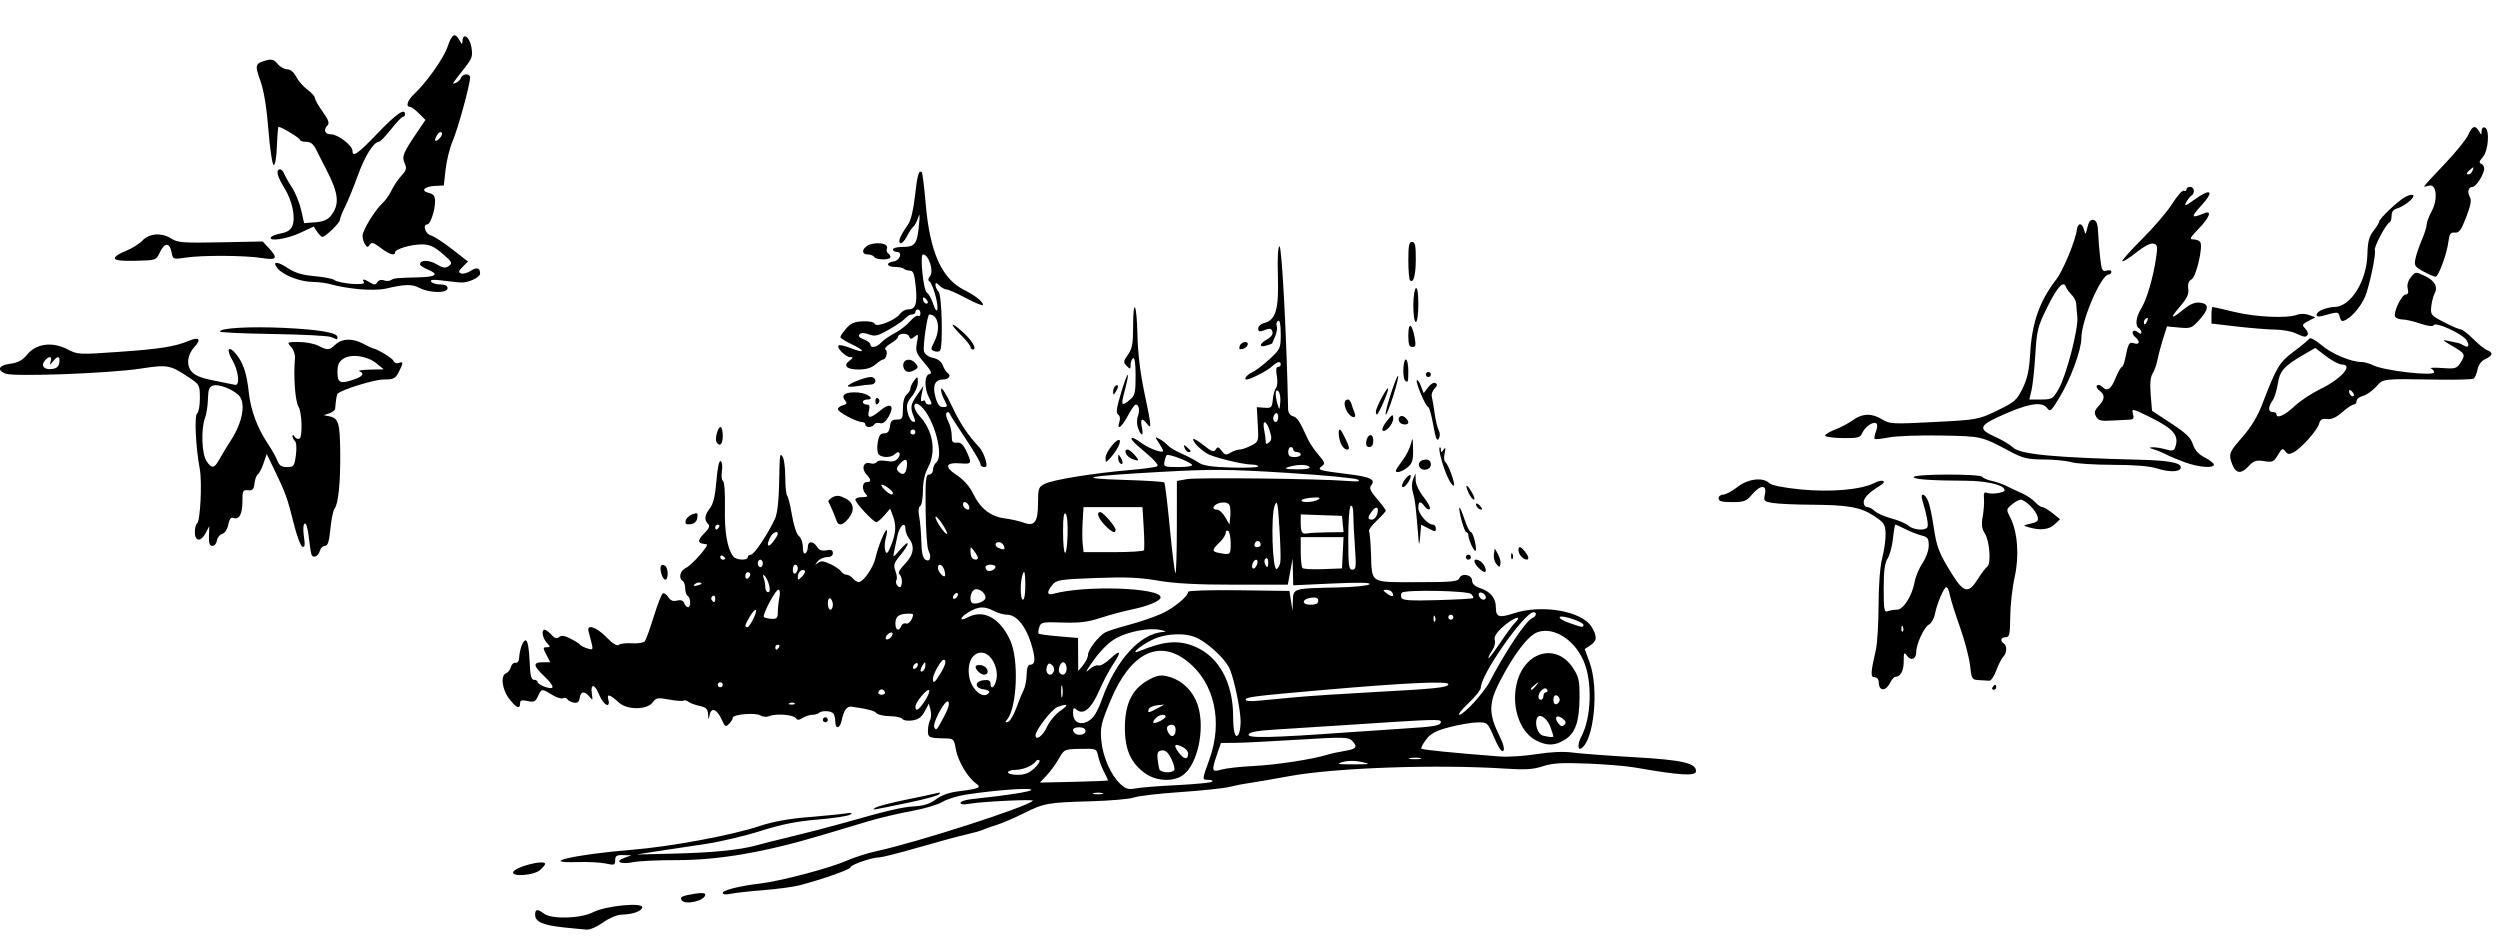 <?xml version="1.0" encoding="UTF-8"?>
<svg width="282mm" height="106mm" version="1.1" viewBox="0 0 999.21 375.59" xmlns="http://www.w3.org/2000/svg">
<g transform="translate(-994.22 -854.53)">
<path d="m1219.5 1225.2c-8.236-0.869-11.4-2.261-11.4-5.015 0-2.344 0.942-2.476 3.559-0.497 3.088 2.336 14.604 1.999 19.649-0.574 5.165-2.635 20.343-4.047 19.602-1.824-0.52 1.561-3.855 2.683-8.41 2.83-1.728 0.056-4.932 1.427-7.241 3.1-2.278 1.65-5.158 2.939-6.4 2.864-1.242-0.075-5.454-0.473-9.359-0.885zm47.143-10.91c-0.771-1.248 0.174-1.709 5.207-2.542 2.754-0.456 4.25-0.333 4.25 0.349 0 2.447-8.135 4.332-9.457 2.192zm16.457-2.856c0-1.121 6.538-2.768 15-3.778 8.075-0.964 27.63-6.113 34.234-9.014 3.154-1.385 8.554-3.127 12-3.871 16.426-3.545 60.398-17.71 62.703-20.198 0.657-0.709-20.896 0.346-25.687 1.257-1.934 0.368-3.25 0.208-3.25-0.395 0-0.557 1.913-1.218 4.25-1.47 15.273-1.642 24.744-3.149 24.053-3.827-0.824-0.809-14.918 0.257-26.065 1.971-3.444 0.53-7.719 1.862-9.5 2.961-1.781 1.099-7.288 2.724-12.238 3.611-4.95 0.887-12.825 2.754-17.5 4.148-4.675 1.394-12.775 3.816-18 5.381-23.451 7.026-41.71 10.154-59 10.107-6.875-0.019-14.381 0.336-16.679 0.788-5.145 1.011-7.78-0.193-3.684-1.684l2.863-1.042-3.25-0.079c-2.675-0.065-3.25 0.298-3.25 2.052 0 1.94-0.335 2.058-3.75 1.316-2.062-0.448-7.108-0.711-11.212-0.585-16.577 0.51-0.585-3.131 21.462-4.887 15.428-1.229 40.268-5.841 51.172-9.501 5.193-1.743 11.638-2.928 19.311-3.551 6.334-0.514 13.092-1.183 15.017-1.486 2.618-0.413 3.096-0.294 1.899 0.472-0.88 0.563-6.731 1.449-13 1.968-8.393 0.695-14.431 1.906-22.899 4.59-6.325 2.005-16.225 4.332-22 5.172s-14.325 2.129-19 2.866l-8.5 1.339 15-0.368c15.823-0.388 26.375-1.449 33-3.319 2.2-0.621 8.725-2.259 14.5-3.639s14.55-3.66 19.5-5.065c18.548-5.264 24.14-6.579 29.223-6.874 3.697-0.214 6.181-1.032 8.5-2.798 2.169-1.652 5.273-2.744 9.183-3.231 8.13-1.012 9.148-1.475 6.826-3.102-3.278-2.296-7.26-9-8.043-13.54-0.724-4.202-0.924-4.414-4.225-4.474-6.509-0.119-6.965-0.316-6.965-3.002 0-1.411 0.379-3.324 0.843-4.25 0.464-0.926 0.546-2.809 0.182-4.184l-0.661-2.5-1.647 3.131c-1.205 2.291-2.528 3.263-4.932 3.623-1.807 0.27-3.593 0.01-3.968-0.58-0.375-0.589-2.625-1.094-5-1.123-2.375-0.028-4.768-0.559-5.318-1.18-0.883-0.997-3.533-1.696-9.862-2.604-2.042-0.293-3.212 1.273-4.098 5.483-0.696 3.306-2.534 3.666-2.556 0.5-0.01-1.238-0.346-2.7-0.75-3.25-0.842-1.146-4.774-1.294-5.848-0.22-0.396 0.396-1.551 0.72-2.567 0.72s-2.755 0.562-3.864 1.25c-1.511 0.936-2.198 0.96-2.737 0.094-0.863-1.385-7.954-1.934-10.601-0.82-1.062 0.446-2.619 0.332-3.572-0.264-1.963-1.226-11.046-0.452-11.046 0.941 0 0.518-0.672 1.613-1.492 2.434-1.323 1.323-1.633 1.173-2.73-1.321-2.06-4.685-4.385-5.631-5.072-2.064-0.382 1.985-0.449 1.936-0.57-0.421-0.11-2.16-0.757-2.803-3.386-3.365-1.788-0.382-3.793-1.132-4.456-1.666-0.663-0.534-1.571-0.745-2.016-0.47-0.446 0.275-3.046 0.083-5.779-0.428-4.514-0.843-5.119-0.729-6.609 1.246-2.189 2.902-10.042 2.956-13.23 0.091-3.805-3.419-5.042-3.81-4.41-1.394 1.019 3.897-1.952 2.356-3.653-1.895-1.784-4.458-3.577-4.596-2.896-0.223 0.394 2.532 0.307 2.621-0.994 1.024-1.951-2.395-3.503-2.195-3.886 0.5-0.231 1.628-0.873 2.153-2.32 1.9-1.1-0.193-2.287-0.813-2.638-1.378s-1.111-0.736-1.69-0.378c-0.578 0.357-2.541-0.258-4.362-1.368-4.183-2.55-4.253-2.544-5.663 0.551-1.003 2.201-1.609 2.481-4.16 1.921-2.332-0.512-2.987-0.31-2.987 0.923 0 2.51-1.554 1.853-4.381-1.854-2.854-3.742-3.518-9.284-1.217-10.167 0.771-0.296 1.632-1.42 1.914-2.497 0.282-1.078 1.114-1.834 1.849-1.681 0.74 0.154 1.381-0.614 1.437-1.721 0.192-3.806 1.643-7.586 2.768-7.213 0.674 0.223 1.249 3.47 1.423 8.043 0.225 5.919 0.625 7.67 1.75 7.67 0.802 0 1.458 0.406 1.458 0.902s1.35 1.373 3 1.948c4.112 1.433 3.922-0.245-0.5-4.415-4.294-4.05-4.415-5.435-0.474-5.435h3.026l-1.551-3c-1.427-2.759-1.416-3 0.129-3 1.565 0 1.567-0.126 0.026-1.829-1.741-1.923-2.249-5.171-0.81-5.171 0.465 0 1.658 0.898 2.652 1.996 1.324 1.463 2.148 1.713 3.083 0.937 0.918-0.762 2.208-0.582 4.598 0.643 1.827 0.936 3.547 2.029 3.822 2.428 0.275 0.399 1.574 1.061 2.886 1.471 2.22 0.694 2.338 0.546 1.702-2.115-0.376-1.573-0.918-3.648-1.204-4.611-0.947-3.187 3.022-1.942 7.09 2.225 2.553 2.614 4.259 3.661 4.984 3.059 0.607-0.503 2.999-0.78 5.316-0.615 2.317 0.165 4.605-0.199 5.084-0.809s2.08-5.035 3.558-9.832c1.478-4.798 3.098-8.978 3.602-9.289 0.503-0.311 1.478 0.336 2.166 1.437 0.883 1.414 1.919 1.835 3.523 1.433 1.544-0.388 2.47-0.055 2.889 1.036 0.339 0.883 1.018 1.606 1.509 1.606 1.222 0 1.133-3.733-0.107-4.5-0.55-0.34-1-1.69-1-3s-0.45-2.66-1-3c-1.817-1.123-1.04-4.161 1.342-5.246 2.289-1.043 9.398-9.132 8.242-9.379-0.321-0.069-0.997-0.181-1.501-0.25-2.179-0.297-2.027-1.59 0.479-4.096 1.984-1.984 2.391-2.976 1.561-3.806-1.621-1.621-1.386-3.572 0.758-6.298 1.326-1.685 2.09-4.904 2.59-10.911 0.448-5.382 1.086-8.289 1.73-7.89 0.561 0.347 0.775 2.14 0.476 3.985s-0.105 3.626 0.431 3.958c0.555 0.343 0.881 4.985 0.757 10.768-0.209 9.707 0.949 16.341 3.389 19.415 1.179 1.486 5.747 1.685 5.747 0.25 0-0.55 0.58-1 1.289-1 1.259 0 6.807-8.324 9.623-14.436 0.878-1.906 1.485-7.032 1.606-13.564 0.236-12.685 0.263-12.887 1.482-11 0.533 0.825 0.976 4.463 0.985 8.083 0.01 3.621 0.347 6.915 0.752 7.32 0.405 0.405 1.279 3.955 1.942 7.888 0.698 4.14 1.861 7.63 2.763 8.29 0.857 0.627 1.558 2.579 1.558 4.338 0 1.878 0.413 2.944 1 2.581 0.55-0.34 1-1.492 1-2.559 0-2.472 2.163-2.511 3.69-0.066 0.819 1.312 1.942 1.727 3.74 1.383 1.903-0.364 2.57-0.072 2.57 1.125 0 1.036-0.855 1.617-2.378 1.617-1.308 0-2.995 0.787-3.75 1.75-1.2 1.53-1.181 1.601 0.154 0.564 1.197-0.931 2.274-0.833 5 0.456 1.911 0.903 3.834 2.225 4.274 2.937s1.397 1.294 2.128 1.294c0.73 0 1.888 0.675 2.573 1.5s1.752 1.475 2.372 1.445c1.883-0.092 5.811-5.815 6.697-9.757 1.014-4.512 3.887-11.565 4.472-10.98 0.233 0.233 0.047 1.744-0.413 3.358-0.461 1.614-0.533 3.798-0.16 4.855 0.559 1.584 0.972 1.186 2.355-2.27 1.938-4.845 2.101-7.904 0.627-11.782l-1.05-2.761-2.317 2.696c-1.274 1.483-2.714 2.695-3.2 2.694-1.192 0-8.384-7.71-8.384-8.985 0-0.557 1.215-1.013 2.7-1.013 2.1 0 2.433-0.267 1.5-1.2-1.689-1.689-1.494-4.8 0.3-4.8 1.933 0 1.898-0.903-0.121-3.134-2.094-2.313-1.079-5.223 1.532-4.394 1.056 0.335 2.219 0.128 2.583-0.462 0.385-0.623 2.016-0.817 3.898-0.464 2.312 0.434 3.616 0.15 4.564-0.994 1.579-1.902 0.536-3.445-1.173-1.736-1.46 1.46-5.025 1.542-6.42 0.147-0.582-0.582-0.772-2.666-0.433-4.748 0.46-2.831 1.074-3.712 2.587-3.713 1.42-1e-3 2.073-0.783 2.3-2.752 0.249-2.16 0.839-2.75 2.75-2.75 2.208 0 2.434-0.407 2.434-4.378 0-2.671 0.585-4.863 1.5-5.622 0.825-0.685 1.5-1.779 1.5-2.431 0-0.653 0.661-2.06 1.468-3.128 1.41-1.864 1.47-1.834 1.5 0.732 0.018 1.47-1.055 3.965-2.384 5.544-1.956 2.324-2.284 3.515-1.724 6.252 0.38 1.859 1.314 3.588 2.075 3.842 1.012 0.337 1.176-0.046 0.611-1.425-1.708-4.169-1.591-5.229 0.988-8.98l2.685-3.906-0.717 3.375c-0.502 2.364-0.385 3.17 0.391 2.691 0.609-0.376 1.107-0.208 1.107 0.375 0 0.582 0.648 1.059 1.441 1.059 1.253 0 1.254-0.359 0.01-2.75-1.955-3.748-1.888-9.012 0.12-9.427 1.204-0.248 0.729-1.301-2.051-4.542-3.245-3.784-3.545-4.608-2.91-8 0.643-3.432 0.556-3.655-0.937-2.419-1.398 1.158-1.732 1.137-2.221-0.139-0.589-1.535-4.447-1.243-4.447 0.337 0 0.455-1.341 1.619-2.98 2.587s-2.524 2.042-1.966 2.386c1.078 0.666 0.239 3.966-1.008 3.966-0.407 0-1.778 0.9-3.046 2-1.534 1.331-3.741 2-6.594 2-4.891 0-6.466-1.482-3.756-3.535 1.559-1.181 1.599-1.407 0.255-1.433-1.854-0.037-5.521-3.749-4.607-4.663 0.341-0.34 2.494 0.131 4.785 1.048 5.763 2.306 6.166 1.181 0.527-1.47-2.535-1.192-4.61-2.497-4.61-2.901 0-0.404 1.045-1.95 2.321-3.436 1.794-2.088 3.31-2.741 6.677-2.875 2.604-0.104 4.514 0.302 4.75 1.009 0.528 1.585 8.26-1.438 10.059-3.932 0.719-0.997 2.126-1.812 3.128-1.812 3.119 0 3.877-2.129 3.203-9-0.506-5.159-0.984-6.503-2.317-6.513-0.924-7e-3 -2.011-0.345-2.417-0.75-0.406-0.405-2.012-0.737-3.571-0.737-3.354 0-3.822-1.72-0.594-2.18 2.575-0.367 3.781-3.82 1.333-3.82-0.865 0-1.573-0.45-1.573-1s1.745-1 3.878-1c4.93 0 5.796-1.13 6.515-8.5 0.442-4.529 0.353-5.285-0.361-3.085-0.52 1.603-1.353 3.178-1.849 3.5-0.497 0.322-1.66 2.062-2.585 3.868-0.925 1.806-2.114 3.016-2.642 2.689-1.01-0.624-0.018-2.996 3.127-7.472 1.082-1.54 2.13-5.883 2.728-11.307 0.933-8.457 1.565-10.652 2.73-9.487 0.297 0.297 0.993 5.884 1.548 12.417 1.651 19.441 6.381 30.059 15.412 34.599 4.485 2.255 7.5 4.651 7.5 5.962 0 0.481-2.993-0.714-6.651-2.655s-7.226-3.529-7.929-3.529c-0.703 0-1.985-0.707-2.849-1.571-1.234-1.234-1.571-1.277-1.571-0.2 0 0.754 0.562 1.934 1.25 2.621 1.355 1.355 1.837 22.396 0.543 23.69-0.389 0.389-1.417 0.434-2.285 0.101-1.426-0.547-1.431-0.891-0.043-3.574 2.729-5.277 1.717-11.068-1.934-11.068-0.795 0-2.648 13.058-2.098 14.79 0.367 1.155 1.862 2.219 3.613 2.569 1.92 0.384 3.316 1.463 3.909 3.022 0.507 1.333 1.407 2.724 2 3.091 1.5 0.927 0.302 2.528-1.891 2.528-3.241 0-4.305 2.389-3.084 6.924 0.817 3.033 1.606 4.076 3.085 4.076 1.896 0 1.914-0.141 0.401-3.068-0.873-1.687-1.389-3.6-1.149-4.25 0.241-0.65 2.135 2.418 4.209 6.818 3.364 7.135 6.264 11.503 11.031 16.613 0.828 0.887 1.909 3.025 2.404 4.75 0.709 2.473 0.597 3.137-0.53 3.137-0.787 0-1.433-0.562-1.436-1.25 0-0.688-2.684-5.244-5.958-10.126s-6.135-9.382-6.357-10c-0.223-0.619-0.767-0.786-1.21-0.373s-0.167 1.947 0.613 3.408c0.78 1.461 1.418 4.048 1.418 5.748 0 2.542 0.365 3.042 2.051 2.813 1.499-0.204 2.508 0.68 3.75 3.284 2.366 4.962 2.199 5.37-2.051 5.019-6.214-0.514-6.907 1.268-1.808 4.646 2.817 1.866 5.21 4.545 6.572 7.359 2.926 6.043 6.972 9.214 12.741 9.983 2.61 0.348 5.983 1.105 7.496 1.682 4.34 1.655 5.749-0.255 5.749-7.791 0-5.928 0.183-6.444 2.75-7.731 3.246-1.628 19.567-4.268 34.02-5.502 5.649-0.482 10.557-1.163 10.907-1.514 0.637-0.637-1.342-2.706-7.597-7.947-4.23-3.544-3.317-4.735 1.104-1.441 3.141 2.34 8.816 4.41 8.816 3.216 0-0.305-0.771-1.73-1.713-3.168-1.674-2.555-1.667-2.589 0.332-1.519 1.125 0.602 2.568 1.724 3.207 2.494s3.077 2.233 5.418 3.251c2.341 1.018 5.407 2.632 6.814 3.586 1.941 1.317 5.142 1.813 13.252 2.054 5.881 0.175 10.692-0.019 10.691-0.432 0-0.412-1.099-0.75-2.44-0.75-3.788 0-15.823-2.979-18.172-4.498-2.932-1.896-5.39-4.46-5.39-5.621 0-0.537 1.826 0.492 4.059 2.286 3.347 2.69 4.216 3.006 4.96 1.802 0.76-1.229 1.135-1.144 2.381 0.536 1.262 1.703 1.779 1.812 3.526 0.745 1.126-0.688 2.751-1.25 3.611-1.25s2.94-0.712 4.622-1.582c3.031-1.567 3.055-1.644 2.669-8.474l-0.39-6.893 3.031 0.224c2.785 0.206 3.058-0.06 3.363-3.272 0.182-1.923 0.772-4.026 1.31-4.674s0.676-2.787 0.307-4.754c-0.442-2.358-0.292-3.576 0.441-3.576 0.611 0 1.111-0.45 1.111-1 0-1.55-1.421-1.188-3.709 0.944-1.716 1.598-8.495 5.056-9.913 5.056-1.362 0 0.047-1.873 2.12-2.817 1.374-0.626 4.524-3.006 7-5.288 4.363-4.022 4.502-4.332 4.502-10.081 0-3.952-0.356-5.711-1.068-5.271-0.588 0.363-0.825 1.295-0.527 2.071s0.012 2.643-0.634 4.149c-0.647 1.506-1.197 2.795-1.223 2.864-0.026 0.069-1.06 0.437-2.297 0.817-3.055 0.939-2.854-0.782 0.287-2.463 1.432-0.767 2.386-2.038 2.191-2.919-0.357-1.611-0.982-1.694-3.978-0.528-1.218 0.474-1.75 0.198-1.75-0.907 0-0.873 1.045-1.85 2.322-2.171 4.677-1.174 5.957-5.451 5.548-18.546-0.231-7.389 0.01-11.976 0.63-12.142 0.938-0.25 2.838 35.582 3.451 65.077 0.03 1.431 0.785 2.536 1.938 2.838 1.73 0.452 2.583 1.772 6.088 9.409 0.654 1.425 2.503 4.125 4.108 6 2.623 3.063 2.754 3.532 1.294 4.61-1.953 1.442-1.064 1.699 10.993 3.179 8.48 1.041 10.681 2.146 8.798 4.414-0.897 1.081-0.392 2.257 2.342 5.451 1.917 2.24 3.486 4.34 3.486 4.666 0 0.326-1.626 2.127-3.614 4.002-1.988 1.875-3.381 3.786-3.097 4.248 0.284 0.461 0.639 4.439 0.789 8.839 0.416 12.215-0.725 11.5 18.35 11.5 13.942 0 16.447-0.232 16.96-1.57 0.867-2.258 5.112-1.446 5.112 0.978 0 1.274 1.117 2.285 3.362 3.043 4.053 1.368 6.138 3.978 6.138 7.681 0 3.834 1.292 4.264 7.059 2.348 11.302-3.754 27.474-0.926 31.249 5.465 2.26 3.826 2.132 5.519-0.553 7.301l-2.245 1.49 1.964 5.381c3.791 10.39 1.758 31.148-3.361 34.312-1.454 0.898-1.443-1.945 0.017-4.673 4.079-7.622 4.523-21.995 0.934-30.268-3.699-8.527-11.927-13.711-18.314-11.538-3.795 1.291-9.565 8.806-15.243 19.854-4.398 8.557-4.431 12.822-0.164 21.444 1.644 3.322 2.237 5.572 1.629 6.18s-1.929-1.298-3.628-5.236c-2.66-6.165-2.689-6.192-6.758-6.134-2.248 0.032-7.221 0.874-11.053 1.873-5.484 1.429-7.483 2.485-9.395 4.964-1.336 1.732-2.198 3.38-1.916 3.662 0.452 0.452 12.824 1.683 31.277 3.113 3.3 0.256 9.94-0.163 14.755-0.929 5.674-0.904 10.777-1.125 14.5-0.628 3.16 0.421 14.222 1.253 24.583 1.847 19.19 1.101 24.662 2.337 24.662 5.567 0 2.107-6.32 1.729-24.5-1.462-3.3-0.579-11.84-1.283-18.978-1.563-10.259-0.403-13.986-0.175-17.787 1.087-3.788 1.258-6.976 1.456-15.021 0.934-27.353-1.774-67.752-0.368-86.213 3.001-7.15 1.305-14.575 2.579-16.5 2.832-1.925 0.253-5.3 0.917-7.5 1.475-2.2 0.559-11.036 1.492-19.636 2.074-8.6 0.582-16.925 1.555-18.5 2.163-1.575 0.608-9.389 1.288-17.364 1.511-17.246 0.484-18.6 0.731-27 4.943-3.575 1.792-8.3 3.813-10.5 4.491s-4.675 1.559-5.5 1.957-3.975 1.281-7 1.961c-3.025 0.68-11.575 3.003-19 5.162s-14.432 3.922-15.572 3.917c-2.851-0.013-11.428 2.991-11.428 4.002 0 0.799-10.844 4.637-20 7.08-2.475 0.66-9 1.554-14.5 1.985-5.5 0.432-11.462 1.092-13.25 1.468-1.978 0.416-3.25 0.286-3.25-0.331zm151.75-39.902c-0.963-0.252-2.538-0.252-3.5 0-0.963 0.252-0.175 0.457 1.75 0.457s2.712-0.206 1.75-0.457zm29.943-3.215c7.256-0.356 13.519-0.974 13.917-1.372 0.398-0.398-0.251-0.724-1.443-0.724-2.684 0-2.693 0.2 0.333-8.189 5.445-15.094 2.053-30.435-8.631-39.043-11.532-9.291-22.994-3.509-30.925 15.6-3.725 8.975-4.125 10.707-3.659 15.84 0.596 6.568 3.747 13.796 7.591 17.413 2.167 2.038 3.233 2.351 6.124 1.795 1.925-0.37 9.437-0.965 16.693-1.321zm-12.798-4.643c-5.699-4.055-8.117-9.351-8.172-17.893-0.062-9.62 2.671-15.534 8.854-19.157 3.395-1.99 5.122-2.416 7.654-1.89 5.186 1.078 9.459 4.555 11.836 9.631 4.266 9.108 1.24 25.804-5.474 30.204-3.858 2.528-10.451 2.127-14.697-0.895zm11.561-1.381c0.316-0.511-0.22-2.538-1.191-4.505-1.257-2.546-2.341-3.503-3.765-3.321-1.575 0.201-1.939 0.892-1.714 3.255 0.157 1.65 0.48 3.562 0.719 4.25 0.502 1.448 5.102 1.696 5.952 0.321zm5.544-6.595c0-0.773-0.87-1.872-1.934-2.441-3.438-1.84-4.177-1.105-1.937 1.925 2.184 2.954 3.871 3.178 3.871 0.515zm-5-9.535c0-1.068-0.6-1.941-1.333-1.941-2.12 0-2.677 1.113-1.581 3.159 1.202 2.247 2.915 1.531 2.915-1.218zm-4.008-5.191c0.012-1.173-2.463-0.879-3.792 0.45-1.983 1.983-1.359 2.686 1.292 1.456 1.371-0.636 2.496-1.493 2.5-1.906zm-3.357-3.294 2.864-1.544-2.923 0.294c-1.608 0.162-3.108 0.857-3.333 1.544-0.53 1.615-0.076 1.575 3.392-0.294zm-19.642 28.745c0-0.165-0.744-1.74-1.661-3.5s-1.952-4.55-2.299-6.2c-0.626-2.974-0.688-2.999-7.083-2.885-6.385 0.114-6.473 0.154-8.623 3.929-1.195 2.098-3.389 5.103-4.876 6.679l-2.704 2.865 13.62-0.294c7.491-0.162 13.623-0.429 13.626-0.594zm-29.529-4.756c1.516-1.405 2.458-2.855 2.092-3.221s-0.979-0.229-1.361 0.305c-1.314 1.834-5.172 3.471-8.182 3.471-1.657 0-3.014 0.45-3.014 1s1.734 1 3.854 1c2.747 0 4.646-0.734 6.611-2.555zm87.535-0.97c9.228-0.465 23.407-2.618 29.5-4.479 1.65-0.504 4.912-1.217 7.25-1.584 4.559-0.716 5.162-1.642 2.682-4.122-1.402-1.402-3.657-1.439-21.271-0.348-10.837 0.671-22.259 1.242-25.383 1.27l-5.68 0.051-1.549 4.547c-2.277 6.684-2.128 7.221 1.701 6.098 1.788-0.524 7.525-1.169 12.75-1.433zm43.316-1.627c-2.63-0.59-5.415-0.584-7.5 0.017-2.829 0.815-2.214 0.953 4.184 0.939 6.996-0.016 7.219-0.08 3.316-0.956zm23.446-1.534c-0.956-0.25-2.756-0.259-4-0.02-1.244 0.239-0.462 0.444 1.738 0.455 2.2 0.011 3.218-0.185 2.262-0.435zm-149.22-12.41c1.016-2.253 3.439-5.178 5.384-6.5 3.623-2.462 3.086-3.119-1.215-1.484-2.193 0.834-8.713 9.254-8.713 11.252 0 2.404 2.939 0.29 4.544-3.268zm77.441-2.088c0.019-4.514-2.468-16.645-4.318-21.064-1.521-3.634-7.888-9.78-12.718-12.278-4.597-2.377-12.516-2.165-18.148 0.486-4.804 2.262-9.475 6.308-5.301 4.592 10.12-4.161 15.932-4.576 22.626-1.615 9.334 4.129 14.832 14.387 14.862 27.731 0.014 6.252 0.878 9.15 2.136 7.166 0.465-0.734 0.852-2.992 0.861-5.018zm42.515 4.222c7.15-0.512 17.5-1.209 23-1.548 12.104-0.747 14.5-1.187 14.5-2.661 0-1.175-2.102-1.104-38 1.275-9.075 0.602-21.414 1.387-27.42 1.745-8.075 0.481-11.041 1.018-11.387 2.061-0.498 1.502 9.126 1.288 39.306-0.873zm-104.5-0.538c0-0.933-0.944-1.5-2.5-1.5-2.428 0-3.193 0.974-1.833 2.333 1.258 1.258 4.333 0.667 4.333-0.833zm-56.469-5.962c1.666-3.133 2.229-5.178 1.599-5.808-1.174-1.174-6.531 8.812-5.565 10.374 0.81 1.311 0.892 1.216 3.967-4.566zm59.581 0.288c0.886-0.997 2.365-3.953 3.286-6.569 5.655-16.067 15.479-26.901 24.82-27.372 1.288-0.065 0.574-0.444-1.638-0.87-4.312-0.831-12.236 0.664-17.08 3.222-3.342 1.765-6.993 5.497-10.528 10.763-2.192 3.265-2.207 3.375-0.219 1.647 1.172-1.019 2.72-1.637 3.439-1.373 0.719 0.264 2.764-0.897 4.543-2.579 4.261-4.029 4.825-3.162 1.329 2.043-1.549 2.306-4.084 7.104-5.634 10.662-3.094 7.103-6.259 9.816-8.896 7.628-1.311-1.088-1.534-0.899-1.534 1.3 0 4.596 4.602 5.445 8.112 1.498zm-30.839-3.409c0.976-2.704 2.305-5.958 2.954-7.231s1.201-4.084 1.227-6.247c0.03-2.505 0.512-3.933 1.328-3.936 2.233-0.01 2.34-2.436 0.383-8.723-2.132-6.85-5.865-11.28-9.505-11.28-1.337 0-3.72-0.672-5.295-1.494-3.859-2.013-6.231-1.885-10.227 0.551-3.529 2.151-3.777 3.89-0.289 2.023 6.349-3.398 12.975 0.192 17.087 9.257 3.468 7.646 2.694 26.698-1.284 31.574-0.909 1.114-0.835 1.308 0.347 0.917 0.825-0.273 2.298-2.708 3.273-5.413zm183.09-2.477c2.502-2.783 5.175-6.271 5.939-7.75 6.357-12.306 14.779-24.9 17.297-25.867 1.548-0.594 1.92-2.323 0.5-2.323-3.668 0-21.1 24.865-21.1 30.098 0 0.895-2.231 3.715-4.957 6.265-2.726 2.55-4.343 4.637-3.593 4.637 0.75 0 3.412-2.277 5.914-5.06zm-219.54-0.547c1.277-1.97 2.024-3.877 1.66-4.238-0.8-0.792-5.47 4.832-5.477 6.595-0.01 2.21 1.435 1.318 3.817-2.357zm-52.092 1.003c-0.332-0.332-1.195-0.368-1.917-0.079-0.798 0.319-0.561 0.556 0.604 0.604 1.054 0.043 1.645-0.193 1.312-0.525zm200.27-2.425c5.775-0.514 19.5-1.415 30.5-2.003 25.746-1.376 30.5-1.874 30.5-3.194 0-1.34-17.003-0.563-49.448 2.259-28.491 2.478-31.552 2.864-31.552 3.981 0 0.49 2.138 0.667 4.75 0.392s9.475-0.921 15.25-1.434zm-93.293-4.21c-0.239-1.244-0.444-0.462-0.455 1.738-0.011 2.2 0.185 3.218 0.435 2.262s0.259-2.756 0.02-4zm-70.899 2.163c-0.197-0.591-0.786-1.075-1.308-1.075s-1.111 0.484-1.308 1.075c-0.197 0.591 0.392 1.075 1.308 1.075s1.505-0.484 1.308-1.075zm41.65 0.143c0.317-0.512-0.669-1.075-2.191-1.25-3.668-0.422-3.681-3.213-0.017-3.634 1.964-0.226 2.75 0.131 2.75 1.25 0 2.807 1.734 1.648 2.382-1.592 0.9-4.501-2.059-10.246-5.483-10.644-3.888-0.452-6.291 3.703-5.437 9.399 0.817 5.447 6.024 9.661 7.996 6.471zm-4.258-8.268c-1.862-1.862-1.422-2.971 1.04-2.62 1.232 0.176 2.39 1.107 2.573 2.07 0.382 2.006-1.822 2.341-3.613 0.55zm-102.2 5.2c0-0.55-0.45-1-1-1s-1 0.45-1 1 0.45 1 1 1 1-0.45 1-1zm86.918-4.368c2.139-3.46 2.654-5.637 1.332-5.626-1.006 0.01-4.25 5.79-4.25 7.575 0 2.163 0.642 1.734 2.918-1.949zm45.415-1.059c0.301-0.785-0.048-1.921-0.776-2.526-0.995-0.826-1.478-0.697-1.944 0.517-0.668 1.742-0.01 3.435 1.339 3.435 0.459 0 1.08-0.642 1.382-1.427zm4.912 0.177c0.573-1.558-0.141-3.75-1.222-3.75-1.101 0-2.164 2.963-1.468 4.09 0.801 1.296 2.151 1.125 2.69-0.34zm-56.261-2.559c-0.013-1.457-0.149-1.484-0.985-0.191-1.266 1.958-1.266 3.282 0 2.5 0.55-0.34 0.993-1.379 0.985-2.309zm-2.985-0.309c0-0.55-0.45-0.722-1-0.382s-1 1.068-1 1.618 0.45 0.722 1 0.382 1-1.068 1-1.618zm68-3.916c0-2.02 4.266-7.503 6.958-8.943 0.958-0.513 5.266-1.877 9.573-3.031 4.307-1.154 10.112-3.144 12.9-4.423 4.912-2.252 10.569-6.923 10.569-8.726 0-0.492 8.978-0.764 20.25-0.614l20.25 0.271 1.216 8 0.142-4.136c0.169-4.927 0.052-4.893 17.897-5.261 6.46-0.133 12.195-0.704 12.745-1.267 0.682-0.699-4.002-0.797-14.75-0.309l-15.75 0.716-0.119-5.371-0.119-5.371-0.958 5.25-0.957 5.25h-21.248c-15.136 0-23.959-0.469-30.674-1.632-7.28-1.261-12.955-1.498-24.926-1.043-14.28 0.543-15.638 0.759-17.25 2.743-2.392 2.943-2.201 4.29 0.5 3.544 12.526-3.461 42.75-2.443 42.75 1.44 0 1.415-4.966 3.51-11.5 4.85-3.3 0.677-8.925 2.193-12.5 3.368-5.037 1.656-8.448 2.074-15.158 1.858-8.105-0.261-8.702-0.142-9.341 1.872-0.376 1.183-0.492 2.342-0.26 2.574 0.233 0.233 3.874 0.715 8.091 1.071l7.668 0.648 0.033 6.603 0.033 6.603 1.967-2.361c1.082-1.298 1.967-3.176 1.967-4.173zm170.49-12.595c3.909-3.909-0.907-2.095-5.24 1.974-2.177 2.044-3.066 3.647-2.686 4.845 0.312 0.984-0.136 2.794-0.996 4.023-0.86 1.228-1.564 2.642-1.564 3.143 0 0.5 2.019-2.101 4.486-5.78 2.467-3.679 5.167-7.371 6-8.204zm-293.99 9.629c0.34-0.55 0.141-1-0.441-1-0.582 0-1.059 0.45-1.059 1s0.198 1 0.441 1c0.242 0 0.719-0.45 1.059-1zm45.312-4.938c0.25-0.75-0.125-1.125-0.875-0.875-0.722 0.241-1.509 1.028-1.75 1.75-0.25 0.75 0.125 1.125 0.875 0.875 0.722-0.241 1.509-1.028 1.75-1.75zm3.543-3.546c0.313-0.816 1.149-1.266 1.857-1 0.708 0.266 1.755-0.529 2.326-1.767 0.938-2.032 0.784-2.242-1.577-2.167-3.67 0.118-4.962 1.152-4.962 3.975 0 2.693 1.461 3.287 2.355 0.958zm-59.057-3.017c2.015-4.225 0.825-4.673-1.583-0.596-1.911 3.236-2.1 4.096-0.901 4.096 0.448 0 1.566-1.575 2.484-3.5zm331.7 2.594c0-1.25-8.841-4.161-9.482-3.122-0.285 0.461 1.395 1.499 3.732 2.307 5.39 1.863 5.75 1.914 5.75 0.815zm-59.317-3.281c-0.319-0.798-0.556-0.561-0.604 0.604-0.043 1.054 0.193 1.645 0.525 1.312 0.332-0.332 0.368-1.195 0.079-1.917zm-262.68-1.793c0-1.523 0.281-4.176 0.625-5.894 0.378-1.891 0.216-3.125-0.41-3.125-1.134 0-6.392 9.905-5.781 10.89 0.208 0.335 1.546 0.674 2.972 0.754 2.202 0.122 2.594-0.274 2.594-2.625zm270 1.981c0-0.55-0.45-1-1-1s-1 0.45-1 1 0.45 1 1 1 1-0.45 1-1zm-248-4.941c0-1.067-0.45-2.219-1-2.559-0.567-0.35-1 0.49-1 1.941 0 1.407 0.45 2.559 1 2.559s1-0.874 1-1.941zm61-2.815c0-2.269-3.204-4.319-4.747-3.038-1.264 1.049-1.698 4.017-0.729 4.985 1.079 1.079 5.476-0.484 5.476-1.946zm133 1.19c0-1.11-0.779-1.474-2.673-1.25-3.893 0.461-4.236 2.816-0.41 2.816 2.132 0 3.083-0.483 3.083-1.566zm-241-0.993c0-0.858-0.457-1.276-1.016-0.931-0.559 0.345-0.757 1.047-0.441 1.559 0.857 1.387 1.457 1.128 1.457-0.628zm302.93-0.068c0.238-0.224-0.123-0.962-0.804-1.64-1.348-1.344-26.378-1.82-27.671-0.526-0.388 0.389-0.477 1.303-0.198 2.032 0.399 1.039 3.505 1.24 14.374 0.933 7.626-0.216 14.06-0.575 14.298-0.799zm-205.93-1.492c0-0.55-0.45-0.722-1-0.382s-1 1.068-1 1.618 0.45 0.722 1 0.382 1-1.068 1-1.618zm26.93-4.132c-0.05-4.418-0.322-5.664-0.93-4.25-1.206 2.807-1.206 10.5 0 10.5 0.568 0 0.97-2.703 0.93-6.25zm184.07 5.309c0-1.18-1.95-2.442-2.667-1.726-0.716 0.716 0.546 2.667 1.726 2.667 0.518 0 0.941-0.423 0.941-0.941zm-37.459-1.992c-0.362-0.587-1.42-1.052-2.35-1.035-1.485 0.028-1.456 0.21 0.236 1.49 2.055 1.555 3.203 1.308 2.114-0.455zm-249-2.817c-0.374-1.512-1.164-3.2-1.756-3.75-0.752-0.699-0.881-0.448-0.429 0.832 0.356 1.007 0.647 2.695 0.647 3.75 0 1.055 0.499 1.918 1.108 1.918 0.707 0 0.863-0.996 0.429-2.75zm-27.401-1.038c-0.721-0.24-1.787 0.038-2.368 0.619-0.742 0.742-0.352 0.872 1.312 0.437 1.352-0.354 1.806-0.807 1.056-1.057zm80.46-0.462c0.014-1.238-0.447-2.568-1.024-2.956-0.647-0.435 0.194-1.99 2.189-4.048 3.515-3.627 4.087-7.04 1.707-10.187-0.807-1.068-1.468-2.793-1.468-3.833 0-3.349-2.415-1.211-3.216 2.848-0.426 2.16-1.03 5.051-1.342 6.426-0.521 2.3-0.325 2.22 2.455-1 3.935-4.558 4.023-2.572 0.097 2.191-2.586 3.138-2.865 4.019-1.993 6.312 0.557 1.466 0.758 3.077 0.447 3.581-0.632 1.023 0.274 2.916 1.397 2.916 0.4 0 0.738-1.012 0.752-2.25zm-60.597-2.809c0-0.518-0.45-0.941-1-0.941s-1 0.702-1 1.559 0.45 1.281 1 0.941 1-1.042 1-1.559zm21.757-1.517c-0.984-0.984-2.757 0.527-2.757 2.35 0 1.526 0.132 1.524 1.69-0.035 0.93-0.93 1.41-1.971 1.067-2.314zm55.767-0.348c-0.725-2.284-2.524-2.837-2.524-0.775 0 1.423 2.12 3.913 2.775 3.259 0.224-0.224 0.112-1.342-0.251-2.483zm-58.524-0.634c0-0.793-0.45-1.441-1-1.441s-1 0.926-1 2.059 0.45 1.781 1 1.441 1-1.266 1-2.059zm151.49-16.743 0.013-18.161 4-0.722c4.051-0.731 52.962-0.18 64 0.721 4.378 0.357 5.543 0.211 4.308-0.541-0.93-0.567-13.72-1.781-28.422-2.699-23.298-1.454-29.693-1.505-49.808-0.397-30.967 1.706-35.304 2.613-15.368 3.214 8.641 0.261 15.955 0.718 16.253 1.016s1.316 8.691 2.262 18.65c0.946 9.959 1.951 17.876 2.234 17.593s0.52-8.687 0.527-18.676zm-72.487 16.195c0-0.491-0.9-0.893-2-0.893-1.949 0-2.606 1.061-1.402 2.264 0.801 0.801 3.402-0.247 3.402-1.371zm104.54-2.689c-0.88-0.88-2.549 1.968-1.833 3.127 0.315 0.509 1.001 0.16 1.526-0.777 0.524-0.937 0.663-1.994 0.307-2.349zm9.316 0.718c0.194-1.332 0.017-7.597-0.393-13.922-0.662-10.196-0.877-11.16-1.901-8.5-1.545 4.013-0.871 25.769 0.781 25.225 0.638-0.21 1.319-1.471 1.513-2.803zm24.944-3.672 0.298-6.25h-8.548-8.548v5.833c0 3.208 0.317 6.151 0.705 6.538 0.388 0.388 4.1 0.575 8.25 0.417l7.545-0.288 0.298-6.25zm4.852-2.404c-0.357-5.035-0.65-10.911-0.65-13.059 0-2.349-0.399-3.659-1-3.287-0.58 0.358-1 5.844-1 13.059 0 10.894 0.205 12.441 1.65 12.441 1.46 0 1.575-1.052 1-9.154zm-236.65 6.654c0-0.825-0.45-1.5-1-1.5s-1 0.675-1 1.5 0.45 1.5 1 1.5 1-0.675 1-1.5zm202-0.559c0-1.133-0.43-1.793-0.956-1.468s-0.703 1.252-0.393 2.059c0.793 2.067 1.349 1.823 1.349-0.591zm-135.82-4.639c-0.519-0.991-1.017-8.215-1.107-16.052-0.141-12.253 0.053-14.25 1.38-14.25 0.849 0 1.544-0.845 1.544-1.878 0-1.033 0.609-2.383 1.353-3.001 3.172-2.633-0.956-17.747-6.122-22.415-3.117-2.816-3.692 0.504-0.655 3.781 5.497 5.932 6.88 14.323 3.423 20.773-1.298 2.422-2 5.642-2 9.176 0 2.995-0.49 5.748-1.09 6.118-0.683 0.422-0.828 2.029-0.388 4.309 0.386 2 0.764 6.465 0.84 9.922 0.097 4.389 0.591 6.57 1.638 7.224 1.857 1.16 2.567-1.065 1.183-3.708zm-81.183 3.257c0-0.242-0.45-0.719-1-1.059s-1-0.141-1 0.441c0 0.582 0.45 1.059 1 1.059s1-0.199 1-0.441zm100.97-0.309c-0.018-0.412-0.693-1.623-1.5-2.691-1.447-1.913-1.468-1.911-1.468 0.083 0 1.113 0.3 2.325 0.667 2.691 0.898 0.898 2.341 0.846 2.301-0.083zm35.077-17.605c-0.727-0.726-1.045 1.403-1.045 6.989 0 10.44 1.412 11.857 1.795 1.8 0.17-4.462-0.148-8.187-0.75-8.789zm65.955 11.914c0-2.442-0.45-4.719-1-5.059s-1 0.036-1 0.836c0 0.8-1.117 2.514-2.483 3.809-3.076 2.918-3.12 3.6-0.267 4.149 4.655 0.897 4.75 0.822 4.75-3.735zm-34.687 2.691c0.237-0.412 0.206-4.463-0.07-9l-0.501-8.25h-11.779-11.779l-0.348 5.75c-0.191 3.163-0.184 7.213 0.017 9l0.365 3.25h11.832c6.507 0 12.026-0.338 12.263-0.75zm-15.626-10.055c-2.682-2.799-3.501-5.195-1.776-5.195 1.109 0 6.089 5.787 6.089 7.077 0 1.662-1.578 0.973-4.313-1.881zm-40.326 8.305c-0.317-0.825-1.202-1.5-1.969-1.5-1.732 0-1.833 1.656-0.143 2.338 2.208 0.891 2.7 0.696 2.112-0.838zm-90.384-4.75c0.044-1.498-1.933-0.702-2.943 1.184-1.759 3.287-1.098 4.703 0.965 2.066 1.075-1.375 1.966-2.837 1.978-3.25zm193.02 4.309c0-1.676-1.774-2.091-2.364-0.553-0.348 0.908 0 1.494 0.895 1.494 0.808 0 1.469-0.423 1.469-0.941zm-127.45-8.581c-1.402-2.066-2.549-3.201-2.549-2.522 0 1.505 4.042 7.335 4.659 6.719 0.242-0.242-0.707-2.131-2.109-4.197zm154.26 3.599 6.313-0.076-0.313-3.25-0.313-3.25-16.5-0.581v3.374c0 3.901 0.494 4.634 2.818 4.185 0.925-0.179 4.523-0.359 7.995-0.402zm-243.31-2.076c0.34-0.55 0.141-1-0.441-1-0.582 0-1.059 0.45-1.059 1s0.198 1 0.441 1c0.242 0 0.719-0.45 1.059-1zm204.08-8.662c-0.351-0.915-1.577-1.352-3.243-1.155-2.902 0.343-4.544 2.817-1.87 2.817 0.896 0 2.396 1.348 3.333 2.995l1.704 2.995 0.321-3.09c0.176-1.7 0.066-3.753-0.244-4.562zm58.948 3.587c0.915-2.884-0.249-3.67-2.002-1.352-1.862 2.461-1.887 3.427-0.089 3.427 0.788 0 1.729-0.934 2.091-2.075zm-163.16-3.425c-0.609-1.586-2.362-2.081-2.362-0.667 0 1.058 1.093 2.167 2.135 2.167 0.441 0 0.543-0.675 0.226-1.5zm139.64-2.528c1.11-0.738 0.506-0.94-2.32-0.775-2.101 0.122-4.04 0.578-4.309 1.012-0.707 1.143 4.852 0.944 6.629-0.237zm-170-2.612c0-0.845-3.248-3.288-4.425-3.328-0.509-0.017-0.059 0.841 1 1.909 1.955 1.971 3.425 2.58 3.425 1.42zm5.575-10.658c0.336-3.147-0.603-3.434-2.907-0.888-1.276 1.41-1.374 2.081-0.442 3.013 1.754 1.754 3.022 0.95 3.349-2.124zm160.92 0.298c-0.716-1.158-4.885-1.158-8.5 0-1.902 0.609-1.11 0.825 3.309 0.9 3.641 0.062 5.578-0.274 5.191-0.9zm-46.951-0.921c-0.741-1.2-9.439-4.521-10.102-3.858-0.28 0.28-0.694 1.47-0.92 2.644-0.383 1.989 2e-4 2.135 5.59 2.135 3.404 0 5.755-0.399 5.432-0.921zm43.451-4.079c0-0.55-0.675-1-1.5-1s-1.5-0.45-1.5-1-0.45-1-1-1-1 0.9-1 2c0 1.467 0.667 2 2.5 2 1.375 0 2.5-0.45 2.5-1zm-12.394-9.499c-1.359-4.343-3.083-4.634-2.232-0.376 0.344 1.719 0.625 3.799 0.625 4.622 0 1.144 0.319 1.233 1.351 0.376 1.064-0.883 1.119-1.865 0.255-4.622zm-141.61 0.499c0-0.55-0.45-1-1-1s-1 0.45-1 1 0.45 1 1 1 1-0.45 1-1zm145-6.059c0-1.133-0.45-1.781-1-1.441s-1 1.266-1 2.059 0.45 1.441 1 1.441 1-0.927 1-2.059zm0.073-10.268c-1.282-1.282-1.442 1.48-0.309 5.327 0.693 2.353 0.755 2.302 1.059-0.877 0.178-1.857-0.16-3.86-0.75-4.45zm-158.79-19.423c0.876-0.963 3.306-2.65 5.401-3.75s4.864-3.239 6.154-4.753c1.29-1.514 2.754-2.5 3.254-2.191 0.5 0.309 0.909-0.14 0.909-0.997s-0.45-1.559-1-1.559-1 0.45-1 1-0.62 1-1.378 1c-0.758 0-1.935 0.672-2.617 1.494s-3.615 2.853-6.519 4.514c-4.505 2.578-5.686 2.866-8.046 1.969-1.844-0.701-3.099-0.718-3.766-0.052-0.667 0.667-0.112 1.337 1.663 2.012 1.464 0.557 2.663 1.474 2.663 2.037 0 1.623 2.537 1.193 4.282-0.725zm21.65-19.076c-0.707-2.571-1.739-4.977-2.294-5.348-0.666-0.444-0.62-1.143 0.134-2.052 1.699-2.048-0.418-8.774-2.761-8.774-1.301 0 0.167 14.444 1.55 15.258 0.709 0.417 1.846 2.442 2.527 4.5 1.713 5.177 2.423 2.162 0.844-3.584zm-3.749 1.609c-0.718-0.718-1.183-0.777-1.183-0.15 0 1.335 1.183 2.517 1.85 1.85 0.284-0.284-0.016-1.049-0.667-1.7zm-164.98 229.11c0.707-2.121 12.798-5.203 12.798-3.262 0 0.348-0.969 1.473-2.153 2.5-2.4 2.082-11.298 2.719-10.645 0.762zm144.87-25.784c0.866-0.558 6.266-1.965 12-3.127 5.734-1.161 11.325-2.359 12.425-2.661 1.331-0.365 1.666-0.215 1 0.449-0.55 0.549-5.725 1.982-11.5 3.184-16.328 3.4-15.711 3.305-13.925 2.154zm264.18-26.756c-6.351-3.131-9.898-12.582-8.17-21.767 2.554-13.58 15.746-17.844 22.699-7.338 2.338 3.534 2.684 5.055 2.653 11.657-0.047 9.791-1.648 14.442-5.869 17.051-3.951 2.442-6.951 2.548-11.312 0.398zm6.744-1.706c0-0.193-0.497-1.777-1.105-3.521-1.336-3.832-4.617-6.014-5.518-3.669-0.925 2.409 0.439 6.346 2.373 6.852 2.355 0.616 4.249 0.766 4.249 0.338zm3.511-7.251c-2.334-1.723-3.38-0.15-1.448 2.178 0.916 1.103 1.546 1.21 2.345 0.399 0.793-0.805 0.547-1.512-0.896-2.577zm-1.012-7.398c0-0.733-0.562-1.521-1.25-1.75-0.744-0.248-1.25 0.461-1.25 1.75s0.506 1.998 1.25 1.75c0.688-0.229 1.25-1.017 1.25-1.75zm-6.5-1.5c0-0.825 0.477-1.5 1.059-1.5 0.583 0 0.767-0.472 0.411-1.049-0.443-0.717-1.095-0.678-2.059 0.122-1.623 1.347-1.893 3.926-0.411 3.926 0.55 0 1-0.675 1-1.5zm-2.872-4.25c1.244-1.586 1.208-1.621-0.378-0.378-0.963 0.755-1.75 1.542-1.75 1.75 0 0.823 0.821 0.293 2.128-1.372zm-285.13 13.75c0-0.55 0.45-1 1-1s1 0.45 1 1-0.45 1-1 1-1-0.45-1-1zm422.69-12.646c-0.378-0.378-0.688-1.512-0.688-2.521 0-1.018-0.715-1.833-1.609-1.833-1.72 0-1.647-1.636 0.494-11 0.566-2.475 1.048-10.51 1.072-17.856 0.027-8.324 0.593-15.482 1.503-19 0.803-3.104 1.386-7.457 1.296-9.673-0.146-3.597-0.641-4.34-4.62-6.933-5.436-3.542-10.229-4.398-25.136-4.489-6.325-0.039-13.21-0.353-15.299-0.698-3.568-0.59-3.761-0.802-3.171-3.489 0.862-3.923-1.827-3.851-5.184 0.139-2.232 2.653-3.151 3-7.936 3-4.143 0-5.411-0.351-5.411-1.5 0-0.825 0.838-1.5 1.863-1.5s3.561-1.35 5.638-3c4.183-3.324 10.276-4.082 12.769-1.588 0.878 0.878 5.573 1.828 12.413 2.512 12.058 1.206 24.373 0.133 29.619-2.58 3.211-1.66 5.267-0.761 2.34 1.023-4.482 2.732-6.642 4.912-6.642 6.705 0 1.06 0.643 1.927 1.429 1.927s2.147 0.719 3.026 1.597c0.878 0.879 3.881 2.2 6.672 2.936 2.791 0.736 5.852 2.042 6.803 2.903 1.897 1.717 6.615 2.11 7.531 0.628 0.528-0.854-0.246-5.018-2.009-10.814-0.986-3.241 1.091-2.803 2.374 0.5 0.587 1.512 1.543 5.994 2.124 9.959 1.22 8.329 2.063 10.511 7.354 19.041 4.699 7.577 6.609 7.946 10.334 2 1.464-2.337 3.157-4.571 3.763-4.964 1.616-1.048 0.948-10.326-0.953-13.227-1.243-1.898-1.451-3.517-0.868-6.776 0.421-2.356 0.647-5.584 0.503-7.175-0.208-2.296 0.068-2.765 1.339-2.277 0.881 0.338 2.954 0.344 4.606 0.013 2.316-0.463 2.759-0.898 1.931-1.895-1.364-1.644-7.88-2.942-14.958-2.979-14.246-0.076-21-0.549-21-1.471 0-1.281 26.662-1.356 27.452-0.077 0.314 0.508 2.028 1.235 3.809 1.615 1.781 0.381 4.364 1.275 5.739 1.987 1.375 0.712 4.099 1.989 6.053 2.838s4.386 2.464 5.405 3.59c1.019 1.126 2.345 2.049 2.947 2.052 0.602 0 2.445 1.093 4.095 2.423l3 2.418-2.208 2.077c-2.239 2.106-5.695 2.491-10.292 1.147-2.45-0.716-2.434-0.746 0.789-1.488 2.769-0.638 3.191-1.099 2.669-2.92-0.712-2.482-4.994-6.678-6.764-6.629-0.657 0.018-2.23 0.896-3.495 1.951-2.225 1.855-2.247 2.023-0.656 5.099 2.986 5.775 3.713 15.385 1.806 23.865-0.934 4.153-1.733 11.264-1.774 15.801-0.065 7.162-0.306 8.25-1.825 8.25-1.903 1e-4 -2.355 1.508-0.75 2.5 1.376 0.851 1.256 3.844-0.213 5.314-0.667 0.667-1.918 3.12-2.779 5.45-0.861 2.33-2.115 4.191-2.787 4.136-0.672-0.055-2.539-0.168-4.149-0.25-2.801-0.143-2.956-0.4-3.563-5.9-0.349-3.163-2.157-10.025-4.017-15.25-1.861-5.225-3.668-10.962-4.017-12.75-0.349-1.788-0.98-3.25-1.403-3.25-0.985 0-3.776 6.527-4.6 10.758-0.349 1.792-1.444 3.692-2.433 4.221-1.926 1.031-5.039 7.815-5.039 10.982 0 2.786-2.085 3.643-3.652 1.5-1.212-1.658-1.348-1.433-1.348 2.225 0 3.778-1.278 6.113-3.376 6.166-0.482 0.012-1.382 1.027-2 2.256-1.215 2.415-2.84 3.343-3.936 2.246zm8.996-24.542c-0.319-0.798-0.556-0.561-0.604 0.604-0.043 1.054 0.193 1.645 0.525 1.312 0.332-0.332 0.368-1.195 0.079-1.917zm-2.351-6.82c2.564-0.01 6.032-5.531 7.08-11.273 0.38-2.079 1.792-5.405 3.139-7.39 1.39-2.048 2.449-5.053 2.449-6.95 0-2.818-0.43-3.445-2.75-4.002-1.512-0.363-4.42-1.497-6.46-2.519-2.041-1.022-3.89-1.858-4.11-1.858-0.22 0-0.659 2.51-0.976 5.577s-1.28 6.652-2.14 7.965c-1.146 1.749-1.564 4.967-1.564 12.03 0 8.382 0.207 9.563 1.582 9.035 0.87-0.334 2.558-0.611 3.75-0.615zm38.168 31.008c0.34-0.55 0.817-1 1.059-1 0.243 0 0.441 0.45 0.441 1s-0.477 1-1.059 1c-0.583 0-0.781-0.45-0.441-1zm-532.1-45.547c-0.707-2.817-0.099-4.004 1.534-2.994 1.339 0.828 1.412 5.541 0.086 5.541-0.539 0-1.269-1.146-1.62-2.547zm326.27-2.62c-2.122-2.314-1.371-3.767 1.131-2.191 1.778 1.119 2.955 4.419 1.525 4.274-0.453-0.046-1.648-0.983-2.657-2.083zm7.506-1.123c-0.73-0.88-1.17-2.638-0.978-3.906l0.349-2.305 1.291 2.302c0.71 1.266 1.15 3.024 0.978 3.906-0.287 1.47-0.424 1.47-1.64 0zm-12.173-2.711c0-0.55 0.45-1 1-1s1 0.45 1 1-0.45 1-1 1-1-0.45-1-1zm18.079-0.583c0.048-1.165 0.285-1.402 0.604-0.604 0.289 0.722 0.253 1.584-0.079 1.917-0.332 0.332-0.569-0.258-0.525-1.312zm4.121 0.383c-1.269-1.269-1.642-3.8-0.56-3.8 0.776 0 3.284 3.203 3.328 4.25 0.048 1.137-1.42 0.898-2.768-0.45zm-483.63-0.967c-0.235-0.733-0.719-3.927-1.074-7.097-0.375-3.345-1.055-5.511-1.621-5.161-0.569 0.351-0.691 2.492-0.294 5.141 0.52 3.469 0.379 4.438-0.6 4.112-0.704-0.235-2.276-4.455-3.493-9.378-2.469-9.989-3.259-12.178-7.687-21.316l-3.084-6.365-1.294 3.765c-0.712 2.071-1.734 4.037-2.27 4.368-0.537 0.332-1.129 1.952-1.316 3.6-0.276 2.43-0.766 2.952-2.59 2.759-2.053-0.217-2.25 0.18-2.25 4.55 0 5.035-1.313 7.389-3.625 6.502-0.936-0.359-1.59 0.514-2.03 2.711-0.382 1.908-1.386 3.434-2.441 3.71-0.986 0.258-1.93 1.435-2.098 2.617s-0.981 2.148-1.806 2.148c-1.102 0-1.465-1.047-1.368-3.948l0.132-3.948-1.413 2.698c-1.921 3.666-4.35 3.53-4.35-0.243 0-1.617 0.382-3.177 0.849-3.466 1.316-0.813 2.109-16.53 1.103-21.866-1.62-8.592-2.225-21.44-1.044-22.17 0.601-0.371 1.092-3.102 1.092-6.068 0-5.232-0.127-5.478-4.25-8.234-7.636-5.105-8.599-5.284-19.413-3.612-12.334 1.907-50.969 3.336-54.087 2-3.543-1.518-2.638-3.328 1.972-3.946 3.138-0.421 4.886-1.379 6.807-3.733 3.541-4.338 10.054-5.165 16.053-2.038 4.073 2.123 4.563 2.148 20.296 1.044 16.862-1.183 22.553-2.078 28.191-4.434 4.046-1.691 5.12-0.653 2.375 2.294-2.938 3.154-3.47 7.307-1.277 9.974 1.286 1.565 3.919 2.634 8.832 3.588 3.85 0.747 7.675 1.527 8.5 1.734 2.142 0.535 1.493-5.624-1.046-9.928-2.544-4.312-1.523-6.041 1.448-2.451 2.935 3.546 4.338 7.758 5.171 15.514 0.754 7.024 3.44 14.232 7.606 20.414 1.547 2.296 3.253 5.333 3.792 6.75 0.74 1.947 1.684 2.576 3.868 2.576 2.683 0 2.935-0.334 3.532-4.693 0.374-2.727 0.221-5.115-0.364-5.7-0.554-0.554-1-1.48-0.992-2.057 0.01-0.578 0.408-0.43 0.888 0.328s1.356 1.079 1.946 0.715c1.248-0.771 0.945-10.503-0.394-12.652-1.372-2.202-2.102-12.106-1.435-19.474 0.126-1.393-0.572-3.418-1.551-4.5-1.747-1.931-1.689-1.967 3.125-1.961 2.698 3e-3 6.194 0.678 7.769 1.5 3.706 1.933 4.295 1.889 6.866-0.506 2.631-2.451 6.817-2.561 11.069-0.292 1.76 0.939 3.425 1.744 3.7 1.788 1.975 0.315 7.947 3.922 8.385 5.064 0.3 0.781 1.223 1.144 2.077 0.816 1.929-0.74 1.932-0.038 0.012 3.674-1.351 2.612-2.048 2.95-6.08 2.95-3.638 0-16.322 3.905-18.312 5.638-0.37 0.322-0.75 2.602-1 5.995-0.046 0.623-1.096 1.468-2.333 1.877l-2.25 0.744 2.177 0.433c3.737 0.743 4.306 2.597 4.423 14.408 0.12 12.138-0.747 20.644-2.304 22.601-0.523 0.658-1.254 4.258-1.624 8-0.502 5.083-1.052 6.804-2.173 6.804-0.825 0-1.737 0.867-2.028 1.926-0.642 2.345-2.81 3.243-3.399 1.407zm-36.776-37.932c0.937-1.705 2.991-5.091 4.564-7.525 4.892-7.568 6.163-15.321 2.99-18.244-2.704-2.492-7.916-4.404-10.107-3.709-1.497 0.475-1.927 1.62-2.012 5.363-0.06 2.617-0.586 6.016-1.17 7.552-1.642 4.32-1.32 14.339 0.553 17.198 2.118 3.232 3.124 3.109 5.181-0.635zm54.054-31.998c3.294-1.148 4.019-2.385 1.899-3.24-0.688-0.278 1.225-0.556 4.25-0.619l5.5-0.115-2.872-2.349c-3.719-3.042-10.127-3.954-13.278-1.889-1.8 1.179-2.35 2.45-2.35 5.425 0 4.328 1.121 4.785 6.851 2.787zm-118.03-6.652c0.383-2.697-0.575-2.886-2.541-0.5-1.373 1.667-1.416 1.667-0.892 0 0.668-2.125-0.69-2.294-2.351-0.294-1.708 2.058-0.321 3.713 2.808 3.351 1.874-0.217 2.75-0.969 2.975-2.557zm564.42 72.978c-0.682-1.445-1.24-3.212-1.24-3.927 0-0.715-0.374-1.301-0.832-1.301-0.807 0-3.322-9.18-2.688-9.813 0.174-0.174 1.073 1.963 1.998 4.748 0.925 2.786 2.076 5.065 2.557 5.065 0.881 0 2.533 6.766 1.824 7.474-0.209 0.209-0.938-0.801-1.62-2.246zm-21.077-1.228c-1.095-13.839-1.451-16.912-2.27-19.593-0.598-1.957-0.591-3.977 0.018-5.5l0.962-2.407 0.063 2.809c0.036 1.583 1.445 4.528 3.23 6.75 1.742 2.168 2.83 4.278 2.418 4.69-0.412 0.412-1.324-0.038-2.027-1-1.74-2.38-2.558-2.196-2.558 0.577 0 2.401 3.722 6.674 5.814 6.674 0.652 0 1.186 0.686 1.186 1.526 0 1.367-0.306 1.367-2.945 0l-2.945-1.523-0.374 4.747c-0.206 2.611-0.463 3.622-0.572 2.247zm-293-8.556c0.186-0.945 1.382-2.103 2.658-2.574 2.029-0.749 2.279-0.576 2 1.387-0.209 1.469-1.126 2.357-2.658 2.574-1.767 0.25-2.256-0.089-2-1.387zm60.226-0.194c-0.475-1.51-2.058-5.228-3.166-7.432-0.189-0.375 0.581-1.176 1.709-1.78 1.574-0.842 2.753-0.736 5.061 0.458 3.516 1.818 3.907 4.848 1.065 8.255-2.251 2.699-3.922 2.878-4.669 0.5zm256.07-5.317c-1.026-1.66-0.105-1.89 1.331-0.333 0.709 0.77 0.848 1.399 0.309 1.399-0.539 0-1.277-0.48-1.639-1.067zm-3.336-5.563c-1.679-3.684-0.871-3.906 1.236-0.34 0.965 1.633 1.351 2.969 0.858 2.969-0.493 0-1.435-1.183-2.094-2.629zm-26.153-4.315c1.074-2.007 3.03-3.652 3.03-2.549 0 1.374-2.132 4.493-3.07 4.493-0.653 0-0.639-0.675 0.041-1.944zm17.815-1.896c-2.027-4.371-3.921-11.358-3.258-12.02 0.26-0.26 0.48 0.165 0.488 0.944 0.013 1.171 0.2 1.157 1.081-0.083 0.812-1.143 0.913-0.808 0.427 1.405-0.351 1.598-0.258 3.173 0.207 3.5 1.272 0.895 4.204 9.018 3.428 9.498-0.372 0.23-1.439-1.23-2.373-3.243zm-20.785-2.727c0-0.312 1.183-2.118 2.629-4.014s2.975-4.903 3.398-6.683c0.681-2.868 0.78-2.629 0.871 2.103 0.084 4.389-0.298 5.674-2.148 7.217-2.164 1.806-4.75 2.555-4.75 1.377zm304.07-0.925c-2.848-0.902-9.089-1.405-17.5-1.412-7.19-0.01-14.645-0.48-16.566-1.053s-6.871-1.059-11-1.08c-6.325-0.032-8.372-0.497-13.007-2.954-12.172-6.453-11.555-6.307-28-6.62-8.525-0.162-17.898 0.173-20.829 0.746s-5.531 0.839-5.778 0.592c-0.247-0.247 0-1.62 0.541-3.052 0.598-1.572 0.625-2.829 0.069-3.173-1.318-0.814-4.475 1.382-5.57 3.875-0.83 1.889-1.706 2.113-7.933 2.025-3.85-0.054-6.965-0.504-6.923-1 0.042-0.496 1.857-1.576 4.032-2.401 2.175-0.825 5.36-2.513 7.077-3.75 3.837-2.765 7.588-2.861 11.733-0.3 2.974 1.838 4.164 1.898 20.732 1.04 17.374-0.9 17.664-0.952 25.203-4.581 6.967-3.354 7.846-4.119 10.16-8.848 1.927-3.939 2.655-7.314 3.046-14.119 0.698-12.166 3.786-20.894 10.417-29.442 2.682-3.457 7.618-15.348 8.216-19.79 0.4-2.969 2.144-2.981 2.889-0.019 0.528 2.1 0.649 2.009 1.342-0.997 0.536-2.33 1.251-3.21 2.42-2.981 1.241 0.243 1.714 1.578 1.88 5.306 0.122 2.74 0.504 7.36 0.849 10.267 0.547 4.611 0.87 5.209 2.528 4.683 1.058-0.336 1.901-0.13 1.901 0.464 0 0.587-0.46 1.067-1.022 1.067-3.064 0-10.978 18.379-10.978 25.493 0 4.633-4.192 16.083-8.555 23.367-3.519 5.876-3.914 6.219-5.17 4.5-2.085-2.852-8.25-1.67-19.974 3.829-7.261 3.406-7.342 4.814-0.455 7.86 2.547 1.127 5.638 2.995 6.87 4.152 2.894 2.719 16.485 4.021 50.785 4.867 11.964 0.295 16.868 1.31 16.199 3.353-0.531 1.621-4.661 1.657-9.626 0.086zm-39.133-31.766c3.08-5.356 7.946-24.108 7.457-28.742-0.203-1.925-0.401-4.314-0.441-5.308-0.039-0.994-0.889-2.626-1.889-3.625-1-0.999-2.013-2.404-2.252-3.122-0.906-2.719-3.462 0.087-7.45 8.179-3.796 7.702-4.179 9.221-4.758 18.876-0.346 5.775-1.027 12.188-1.513 14.25l-0.883 3.75 4.645-0.01c4.41-0.01 4.768-0.222 7.085-4.25zm70.32 32.008c-0.541-0.688-1.275-2.467-1.63-3.954-0.544-2.28 0.178-3.636 4.612-8.658 3.58-4.054 6.156-8.297 8.074-13.296 5.715-14.899 6.78-16.676 12.611-21.039 3.065-2.293 5.868-4.608 6.229-5.144 0.369-0.547 2.485 0.59 4.824 2.592 4.078 3.491 11.806 6.749 16.007 6.749 1.161 0 3.327 0.612 4.812 1.36 4.219 2.125 24.2 4.4 24.2 2.755 0-0.522-0.562-1.214-1.25-1.539s1.309-0.398 4.437-0.162c5.131 0.387 5.84 0.195 7.25-1.957 2.252-3.436 2.069-3.829-3.187-6.857-3.925-2.262-4.229-2.62-1.75-2.064 1.65 0.37 3.45 0.751 4 0.847 0.55 0.096 1.592 0.544 2.317 0.996 1.92 1.199 2.505 0.11 1.127-2.097-1.558-2.495-12.22-7.416-13.084-6.039-0.419 0.668-2.294 0.457-5.428-0.611-2.633-0.897-5.806-1.631-7.051-1.631-1.245 0-2.565-0.489-2.935-1.087-0.941-1.522 2.563-8.913 4.225-8.913 0.93 0 1.181-0.74 0.787-2.313-0.368-1.468 0.092-3.144 1.262-4.588 1.82-2.248 1.887-2.254 5.551-0.506 4.052 1.932 5.368 4.344 3.885 7.12-0.525 0.983-1.113 3.312-1.305 5.175-0.332 3.207-0.058 3.538 5.15 6.228 3.025 1.563 6.028 2.851 6.673 2.863 0.645 0.012 2.895 1.748 5 3.857 2.105 2.11 4.614 4.12 5.577 4.469 2.459 0.89 2.176 2.18-0.773 3.524-1.595 0.727-2.746 2.264-3.129 4.181-0.334 1.668-1.042 3.301-1.575 3.631-0.533 0.329-6.662 0.513-13.621 0.408-23.521-0.354-22.222-0.502-25.388 2.885-1.567 1.677-3.956 3.327-5.307 3.666-1.351 0.339-2.457 1.243-2.457 2.008s-0.503 1.392-1.118 1.392-2.685 1.376-4.601 3.058c-2.371 2.082-4.313 2.96-6.082 2.75-1.954-0.232-2.736 0.219-3.149 1.815-0.667 2.576-7.062 9.778-10.154 11.432-1.836 0.983-2.443 0.916-3.385-0.372-0.994-1.36-1.388-1.162-2.95 1.482-1.631 2.761-2.155 2.995-5.521 2.457-3.105-0.497-4.103-0.185-6.054 1.891-2.59 2.757-4.247 3.115-5.727 1.236zm23.901-25.057c2.224-2.094 6.81-5.146 10.191-6.783 8.555-4.141 13.633-9.909 8.724-9.909-1.058 0-3.876-1.491-6.263-3.312l-4.34-3.312-4.987 2.906c-7.503 4.372-9.202 6.333-9.979 11.512-0.382 2.55-1.328 5.539-2.102 6.644-1.831 2.613-1.791 4.563 0.093 4.563 0.825 0 1.5 0.4 1.5 0.889 0 1.909 3.305 0.434 7.161-3.196zm23.022-5.909c-0.718-0.718-1.183-0.777-1.183-0.15 0 1.335 1.183 2.517 1.85 1.85 0.284-0.284-0.016-1.049-0.667-1.7zm-372.68 30.217c-0.923-1.494 0.361-3 2.559-3 1.274 0 1.941 0.687 1.941 2 0 2.121-3.347 2.865-4.5 1zm305.96-1.886c-2.769-0.998-6.118-2.393-7.442-3.102-1.324-0.708-3.558-1.637-4.965-2.064-2.054-0.623-2.163-0.793-0.552-0.862 1.104-0.047 3.434 0.323 5.178 0.824 2.486 0.713 3.295 0.588 3.743-0.582 1.85-4.821-0.343-7.534-9.888-12.234-7.429-3.657-7.503-3.669-6.83-1.094 0.383 1.465 0.024 2.011-1.344 2.04-1.027 0.022-4.246 0.186-7.154 0.364-4.424 0.272-5.459 0.01-6.336-1.634-0.829-1.55-0.613-2.423 1.037-4.179 2.545-2.708 2.641-4.465 0.337-6.149-0.962-0.703-1.404-1.623-0.983-2.044s1.298-0.233 1.948 0.418c2.127 2.127 3.555 1.256 5.434-3.313 1.017-2.473 2.151-4.498 2.52-4.5 0.369 0 0.965-1.466 1.325-3.254 1.278-6.35 1.574-6.863 3.586-6.224 2.279 0.723 2.535-0.77 0.43-2.517-0.819-0.68-1.229-1.657-0.911-2.171 0.341-0.552 1.156-0.456 1.989 0.236 0.929 0.771 1.411 0.808 1.411 0.108 0-0.585-0.45-1.341-1-1.681-1.591-0.984-1.165-4.496 0.963-7.939 2.191-3.545 4.78-12.388 5.927-20.24 0.661-4.53 0.529-5.239-1.057-5.654-1.119-0.293-3.75 1.068-6.869 3.551-2.78 2.214-5.288 3.792-5.572 3.508-0.284-0.284 3.268-4.277 7.894-8.871 4.626-4.595 10.062-10.963 12.081-14.152 2.018-3.189 4.111-5.525 4.651-5.191 0.54 0.334 0.982 0.13 0.982-0.452s0.675-1.059 1.5-1.059c1.678 0 2.046 2.544 0.505 3.497-0.547 0.338-1.497 1.554-2.111 2.701-0.903 1.687-0.25 1.464 3.413-1.166 6.574-4.721 7.992-3.403 2.635 2.449-4.336 4.736-4.111 5.257 1.308 3.027 3.12-1.284 1.951 1.807-2.365 6.254-3.505 3.611-3.81 4.24-2.059 4.24 1.131 0 2.353 0.48 2.716 1.067 1.175 1.902-1.641 13.916-3.495 14.908-1.177 0.63-1.589 1.799-1.311 3.722 0.307 2.127-0.474 3.828-3.243 7.053-4.305 5.015-3.828 5.417 1.424 1.197 2.785-2.238 4.571-2.945 6.691-2.647 3.622 0.509 3.414 2.63-0.7 7.151-2.727 2.996-3.338 3.214-7.814 2.784l-4.856-0.467-1.548 4.866c-0.852 2.676-1.849 6.441-2.217 8.366-0.368 1.925-1.254 4.428-1.97 5.562-0.885 1.402-1.133 4.122-0.775 8.5l0.526 6.438 7.624 5c5.905 3.873 7.872 5.767 8.723 8.401 0.756 2.34 2.238 3.985 4.75 5.274 2.008 1.03 3.651 2.312 3.651 2.849 0 1.547-6.038 1.07-11.535-0.91zm-15.083-56.666c0.342-0.89 0.174-1.291-0.393-0.941-0.544 0.336-0.989 1.034-0.989 1.552 0 1.438 0.717 1.121 1.382-0.611zm-410.71 56.885c-0.367-0.367-0.653-1.379-0.636-2.25 0.025-1.3 0.22-1.257 1.092 0.242 1.077 1.852 0.765 3.228-0.455 2.008zm-5.667-2.093c0-2.233 4.598-7.975 5.591-6.982 0.712 0.712-1.252 4.462-3.726 7.118-1.862 1.999-1.865 1.999-1.865-0.135zm10.25 0.323c-2.154-0.993-3.167-3.563-1.405-3.563 1 0 4.662 3.879 4.066 4.307-0.226 0.162-1.423-0.172-2.66-0.743zm21.334-4.205c-0.527-1.372-0.38-1.434 0.893-0.378 1.735 1.44 1.916 2.019 0.63 2.019-0.491 0-1.177-0.739-1.523-1.641zm62.346-2.043c-0.561-1.476-0.888-3.561-0.725-4.631 0.214-1.413 0.909-0.677 2.532 2.684 1.842 3.813 1.97 4.632 0.725 4.632-0.831 0-1.971-1.208-2.532-2.684zm10.251-0.487c0.471-3.201 2.82-3.544 2.82-0.412 0 1.681-0.548 2.583-1.569 2.583-1.042 0-1.462-0.73-1.25-2.172zm-259.65 0.218c-0.79-1.278 0.456-6.046 1.58-6.046 0.49 0 0.892 1.575 0.892 3.5 0 3.339-1.211 4.586-2.472 2.546zm286.43-6.884c-0.704-3.939-1.602-7.162-1.997-7.162-0.971 0-5.242-10.054-4.561-10.736 0.298-0.298 1.034 0.753 1.635 2.336l1.094 2.877 1.797-2.382c1.013-1.343 2.296-2.073 2.942-1.675 0.819 0.506 0.707 1.146-0.397 2.249-0.848 0.848-1.339 2.282-1.092 3.186 0.247 0.905 0.757 3.895 1.133 6.645 0.376 2.75 1.107 5.793 1.626 6.763 0.58 1.083 0.588 2.399 0.021 3.412-0.686 1.225-1.251-0.19-2.203-5.513zm-117.96 1.338c-0.536-1.409-0.588-3.482-0.119-4.75 0.881-2.385 0.47-4.75-0.826-4.75-0.428 0-1.852 2.025-3.165 4.5-2.466 4.649-4.539 6.118-3.351 2.375 0.402-1.268 0.183-2.429-0.544-2.878-0.924-0.571-0.604-2.777 1.323-9.125 2.697-8.883 3.616-8.972 1.26-0.122-1.52 5.711-1.234 6.147 2.171 3.306 1.974-1.646 2.25-2.817 2.25-9.526 0-4.845-0.367-7.422-1-7.031-0.55 0.34-1 1.524-1 2.63 0 1.828-0.143 1.869-1.569 0.443-1.426-1.426-1.38-1.835 0.5-4.476 1.683-2.363 2.07-4.419 2.07-11.002 0-12.233 1.467-9.702 1.73 2.985 0.15 7.213 1.109 15.243 2.75 23.015 2.87 13.592 3.007 15.13 1.128 12.655-1.991-2.623-2.847-2.115-2.108 1.25 0.799 3.637-0.183 3.964-1.5 0.5zm97.659 0.757c-0.297-0.48 0.542-2.197 1.865-3.815 2.181-2.669 2.408-2.748 2.44-0.847 0.039 2.297-3.439 6.064-4.305 4.662zm-206.66-2.257c0-0.55-0.591-1-1.312-1-2.175 0-9.688-3.968-9.688-5.117 0-0.589 0.909-1.308 2.021-1.599 1.618-0.423 1.786-0.812 0.842-1.949-1.835-2.211 0.292-3.506 5.173-3.15 3.966 0.289 7.149 2.814 3.547 2.814-0.871 0-1.583 0.45-1.583 1s0.684 1 1.519 1c1.121 0 1.355 0.655 0.891 2.5-0.811 3.233 0.616 3.19 4.573-0.14 4.028-3.389 5.87-2.016 3.31 2.467-1.214 2.127-2.331 2.971-3.459 2.616-0.916-0.288-1.955-0.056-2.309 0.516-0.822 1.329-3.525 1.361-3.525 0.041zm213.5-1c-1.081-1.749 0.522-3.227 2.089-1.926 0.776 0.644 1.411 1.566 1.411 2.049 0 1.206-2.738 1.11-3.5-0.122zm-21.222-4.648c-1.207-2.6-0.939-4.352 0.665-4.352 0.453 0 1.051 0.787 1.327 1.75 0.277 0.963 0.827 2.538 1.224 3.5 1.195 2.902-1.846 2.053-3.216-0.898zm11.767 0.398c0.06-1.662 4.852-10.57 4.91-9.127 0.054 1.354-3.86 10.377-4.502 10.377-0.249 0-0.433-0.562-0.408-1.25zm5.856-6.691c1.403-4.367 2.752-7.739 2.999-7.493 0.614 0.614-4.092 15.434-4.901 15.434-0.357 0 0.499-3.573 1.902-7.941zm-205.9 2.382c0-0.858 0.457-1.276 1.016-0.931 0.559 0.345 0.757 1.047 0.441 1.559-0.857 1.387-1.457 1.128-1.457-0.628zm95.015-3.632c-0.01-0.93 0.435-1.969 0.985-2.309 1.266-0.782 1.266 0.542 0 2.5-0.835 1.293-0.972 1.266-0.985-0.191zm-106.02-2.165c0-0.888 6.899-3.644 9.122-3.644 1.033 0 1.878 0.675 1.878 1.5s-0.787 1.505-1.75 1.511c-0.963 0.01-3.438 0.29-5.5 0.631s-3.75 0.342-3.75 0zm222.67-2.311c-1.062-1.062-0.771-8.333 0.333-8.333 0.55 0 1 2.025 1 4.5 0 4.578-0.152 5.015-1.333 3.833zm8.333-2.333c0-0.55 0.45-1 1-1s1 0.45 1 1-0.45 1-1 1-1-0.45-1-1zm-208.62-2.452c-1.262-3.288 2.334-4.802 4.683-1.972 1.084 1.306 1.062 1.732-0.128 2.485-2.114 1.338-3.924 1.134-4.556-0.513zm26.62-8.548c0-0.55-1.8-2.8-4-5-4.785-4.785-3.86-5.375 1.174-0.75 3.608 3.315 5.539 6.75 3.795 6.75-0.533 0-0.969-0.45-0.969-1zm107.61-0.427c0.709-1.849 3.752-2.161 3.14-0.323-0.229 0.688-1.165 1.395-2.08 1.573-1.16 0.225-1.481-0.153-1.06-1.25zm67.39-4.273c0-5.395 1.469-4.844 2.534 0.95 0.564 3.067 0.396 3.75-0.922 3.75-1.253 0-1.611-1.045-1.611-4.7zm-430.68 0.694c-1.2-0.484-11.661-1.018-23.247-1.187s-21.066-0.612-21.068-0.985c-0.01-1.402 11.95-2.089 25.483-1.465 14.092 0.65 21.515 1.923 21.515 3.69 0 0.524-0.113 0.924-0.25 0.89-0.138-0.035-1.232-0.459-2.432-0.943zm785.18-1.53c-1.65-0.756-5.25-1.391-8-1.413-2.75-0.022-9.613-0.573-15.25-1.225l-10.25-1.186v-3.32c0-1.826 0.197-3.32 0.437-3.32 0.24 0 4.178 0.897 8.75 1.993 8.661 2.076 21.012 2.637 24.998 1.135 1.361-0.513 3.345-0.482 4.815 0.075l2.5 0.947-2.776 1.471c-2.496 1.322-2.621 1.626-1.241 3.006 0.844 0.844 1.279 1.949 0.967 2.454-0.711 1.151-1.232 1.086-4.95-0.617zm-352.5-10.905c0-3.542 0.45-6.719 1-7.059 0.631-0.39 1 1.99 1 6.441 0 4.039-0.428 7.059-1 7.059-0.563 0-1-2.814-1-6.441zm370.29 4.441c-0.573-2.191-0.559-2.19-7.04-0.392-3.166 0.879-2.891-1.415 0.315-2.634 1.411-0.536 3.479-0.975 4.596-0.975 6.406 0 12.866-10.25 13.157-20.874 0.143-5.226 0.671-7.296 2.433-9.535 1.238-1.573 2.25-3.215 2.25-3.648 0-1.189 7.589-8.384 10.469-9.926 1.39-0.744 2.817-1.063 3.171-0.71 0.858 0.858-3.561 4.519-6.39 5.294-1.506 0.412-2.25 1.38-2.25 2.925 0 1.27-0.354 2.458-0.787 2.642-1.437 0.608-6.384 9.946-5.915 11.166 0.468 1.218-1.257 10.128-3.268 16.886-1.206 4.054-5.101 9.214-8.212 10.878-1.635 0.875-2.061 0.69-2.528-1.097zm-791.79-11.123c-3.85-0.365-8.572-1.162-10.493-1.771-1.921-0.609-5.521-1.117-8-1.129-4.866-0.024-11.657-2.635-13.899-5.344-2.408-2.909-0.315-3.037 3.913-0.239 2.978 1.971 5.851 2.847 10.77 3.283 3.69 0.328 7.24 1.013 7.89 1.524 1.882 1.479 12.779 2.352 11.916 0.954-0.927-1.499-0.07-1.466 2.448 0.094 1.644 1.019 2.177 0.992 2.885-0.146 0.503-0.809 1.58-1.123 2.56-0.747 0.93 0.357 2.212 0.327 2.85-0.067 1.347-0.833 1.924-0.892 10.911-1.119 7.29-0.185 8.496-1.205 3.75-3.171-1.65-0.683-3-1.59-3-2.014 0-1.829 3.522-1.875 6.553-0.087 2.692 1.589 3.593 1.715 4.983 0.698 1.528-1.117 1.269-1.608-2.6-4.919-3.397-2.908-5.134-3.678-8.296-3.678-4.316 0-10.641 1.903-10.641 3.201 0 1.526-2.33 0.784-5.764-1.835-2.796-2.133-3.622-2.371-4.344-1.25-0.75 1.164-1.048 1.145-1.876-0.116-0.542-0.825-0.992-2.361-1-3.412-0.017-2.185 5.006-10.392 8.043-13.14 1.119-1.013 2.73-3.307 3.58-5.097 0.85-1.79 2.615-4.41 3.923-5.822 1.989-2.146 2.203-2.951 1.306-4.921-1.222-2.683-0.648-4.138 4.827-12.232l3.466-5.125-2.625-2.625c-1.444-1.444-3.055-2.625-3.58-2.625-1.814 0-0.946-2.66 1.657-5.076 4.896-4.545 11.842-14.356 13.379-18.895 1.743-5.148 2.976-5.857 4.724-2.713 1 1.799 1.221 1.876 1.25 0.434 0.072-3.576 2.861-1.745 3.549 2.332 0.613 3.625 0.324 4.548-2.58 8.25-5.528 7.048-5.362 6.77-3.653 6.114 0.86-0.33 1.81-1.24 2.11-2.023 0.699-1.821 3.609-1.862 3.609-0.051 0 2.744-4.854 20.419-6.939 25.264-1.177 2.736-2.459 7.861-2.85 11.389l-0.711 6.415-3.337 0.167c-4.442 0.222-6.124 1.934-2.736 2.784 2.006 0.504 2.573 1.27 2.573 3.478 0 3.542-1.896 9.13-3.098 9.13-1.977 0-0.803 3.809 1.348 4.375 1.238 0.325 5.098 2.814 8.579 5.53l6.329 4.938-2.101 2.101c-1.694 1.694-1.822 2.208-0.659 2.655 0.793 0.304 2.527-0.157 3.853-1.026 2.485-1.628 3.751-1.25 3.751 1.119 0 1.337-4.069 3.391-7 3.533-0.825 0.04-4.151-0.279-7.391-0.709-4.302-0.571-5.702-0.476-5.191 0.351 0.385 0.623 2.024 1.133 3.641 1.133 1.948 0 2.941 0.507 2.941 1.5 0 2.068-7.136 1.998-11.212-0.11-3.088-1.597-5.721-1.532-13.788 0.339-1.925 0.447-6.65 0.513-10.5 0.148zm33.136-62.574c-0.41-0.41-1.163-0.083-1.675 0.726-1.54 2.435-1.078 3.517 0.73 1.709 0.93-0.93 1.355-2.026 0.946-2.435zm387.05 59.046c-0.375-0.375-0.682-3.982-0.682-8.015 0-5.852 0.303-7.333 1.5-7.333 1.187 0 1.497 1.41 1.485 6.75-0.015 6.578-0.925 9.976-2.303 8.598zm405.02-3.54c-3.473-1.88-3.745-2.329-3.149-5.183 0.359-1.719 1.508-5.095 2.552-7.502 1.044-2.407 1.899-5.114 1.899-6.015s0.915-3.345 2.034-5.433c2.593-4.838 1.882-11.101-1.151-10.138-1.036 0.329-1.883 0.435-1.883 0.237s3.64-4.166 8.089-8.817c4.449-4.651 8.73-9.919 9.513-11.707 1.6-3.651 2.818-4.074 4.317-1.5 0.958 1.645 1.021 1.641 1.05-0.083 0.017-1.023 0.583-1.642 1.28-1.401 2.044 0.707 1.456 9.289-0.81 11.842-1.39 1.565-1.585 2.308-0.69 2.622 0.688 0.24 1.25 1.118 1.25 1.95 0 2.211-3.233 7.321-4.632 7.321-1.675 0-2.243 2.189-1.064 4.098 0.709 1.147 0.289 3.405-1.486 8-2.016 5.218-2.856 6.361-4.543 6.182-1.691-0.18-2.157 0.462-2.548 3.5-0.661 5.142-4.013 14.213-5.226 14.143-0.55-0.031-2.711-0.983-4.802-2.115zm19.718-40.449c0.527-1.373 0.38-1.434-0.893-0.378-1.735 1.44-1.916 2.019-0.63 2.019 0.491 0 1.177-0.739 1.523-1.641zm-942.42 35.13c0-0.669 1.957-1.964 4.349-2.878 2.392-0.914 5.396-2.775 6.674-4.136 2.804-2.984 7.798-3.293 11.718-0.725 2.335 1.53 4.792 1.707 19.518 1.412l16.847-0.338 2.447 2.64c3.798 4.098 3.206 4.937-2.804 3.975-6.697-1.072-23.718-1.168-30.372-0.171-5.118 0.767-5.122 0.765-5.725-2.25-0.779-3.894-2.755-3.814-4.654 0.188-1.494 3.149-1.534 3.163-9.75 3.331-5.906 0.121-8.25-0.177-8.25-1.048zm303.5-0.489c-0.34-0.55-1.524-1-2.632-1-3.006 0-1.933-3.205 1.369-4.088 3.564-0.953 7.025-0.036 6.364 1.687-0.282 0.735-0.082 1.603 0.444 1.928 0.526 0.325 0.956 1.014 0.956 1.532 0 1.261-5.716 1.209-6.5-0.059zm-241.07-7.887c0.301-0.488 2.148-1.187 4.104-1.554 2.506-0.47 3.83-1.386 4.483-3.104 1.304-3.429-0.185-10.188-3.343-15.186-2.773-4.387-3.424-7.27-1.642-7.27 0.567 0 1.323 0.787 1.68 1.75 0.357 0.963 1.759 3.448 3.117 5.524s3.002 6.125 3.653 9l1.184 5.226 4.417-0.332c3.05-0.23 4.96-1.003 6.17-2.5 3.722-4.603 3.313-8.926-1.769-18.668-1.291-2.475-3.059-5.963-3.929-7.75-1.154-2.371-2.254-3.25-4.069-3.25-1.368 0-2.487-0.367-2.487-0.814 0-0.683-7.426-5.186-8.552-5.186-0.2 0-0.495 3.487-0.655 7.75-0.17 4.507-0.711 7.655-1.292 7.522-0.55-0.125-1.494-6.425-2.099-14-0.734-9.198-1.811-15.747-3.243-19.718-2.3-6.377-2.118-6.92 2.76-8.214 1.779-0.472 2.88-0.073 4.16 1.509 0.958 1.183 2.67 2.151 3.806 2.151 1.279 0 2.65 1.134 3.606 2.982 0.848 1.64 2.885 3.975 4.526 5.188 1.641 1.213 2.983 2.729 2.983 3.368s1.389 3.08 3.088 5.424c2.224 3.071 2.784 4.566 2 5.35-1.86 1.86-1.198 3.688 1.336 3.688 2.762 0 8.577 4.467 8.577 6.589 0 2.749 2.049 1.313 10.115-7.089 7.46-7.77 10.885-10.13 10.885-7.5 0 0.55-0.376 1-0.836 1s-2.597 2.232-4.75 4.96c-2.153 2.728-4.312 4.978-4.799 5-2.178 0.099-5.612 5.555-8.475 13.467-1.71 4.726-4.016 10.37-5.125 12.543s-2.015 4.491-2.015 5.151c0 1.228-5.798 6.879-7.058 6.879-0.384 0-1.316-0.931-2.072-2.069l-1.374-2.069-5.498 2.559c-5.271 2.454-12.712 3.542-11.568 1.692z"/>
</g>
</svg>
